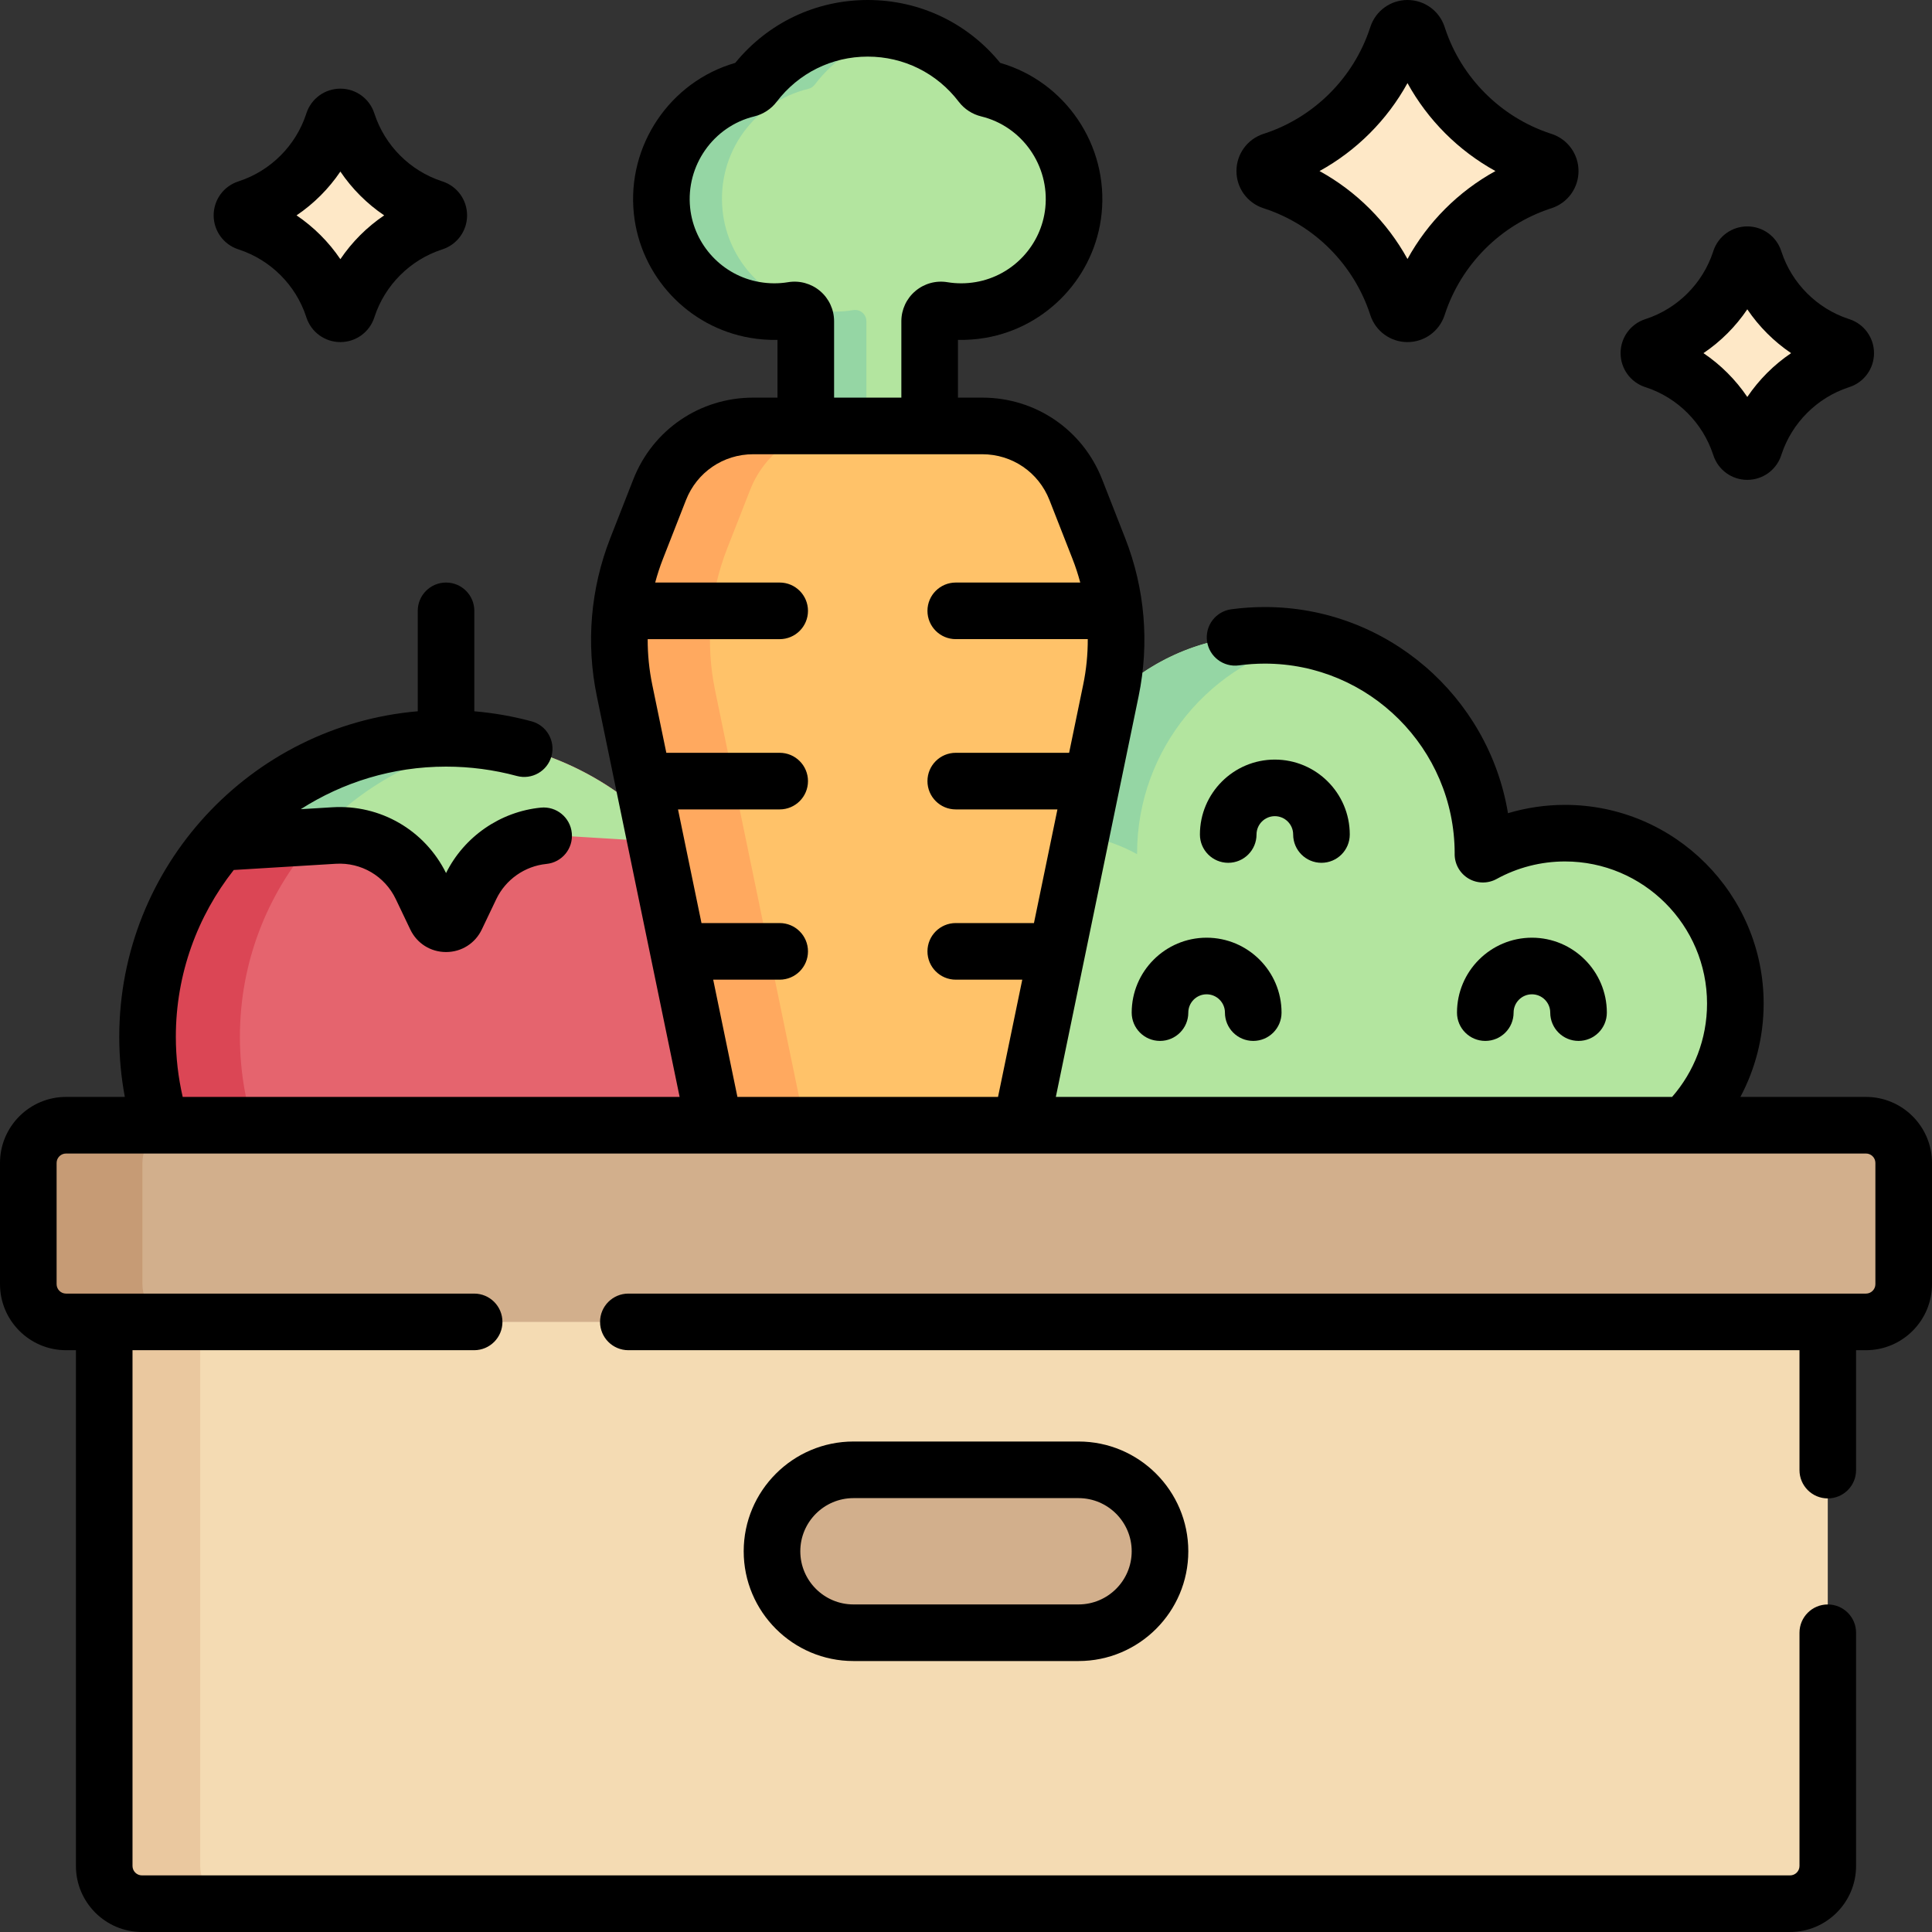 <svg width="80" height="80" viewBox="0 0 80 80" fill="none" xmlns="http://www.w3.org/2000/svg">
<rect x="0" y="0" width="80" height="80" fill="#333333" stroke="none"/>
<g clip-path="url(#clip0_103_1750)">
<path d="M18.469 55.293C25.296 55.293 30.829 49.759 30.829 42.933C30.829 36.106 25.296 30.573 18.469 30.573C11.643 30.573 6.109 36.106 6.109 42.933C6.109 49.759 11.643 55.293 18.469 55.293Z" fill="#E5646E"/>
<path d="M9.934 42.933C9.934 36.757 14.464 31.64 20.382 30.721C19.758 30.624 19.12 30.573 18.469 30.573C11.643 30.573 6.109 36.106 6.109 42.933C6.109 49.759 11.643 55.293 18.469 55.293C19.12 55.293 19.758 55.242 20.382 55.145C14.464 54.226 9.934 49.108 9.934 42.933Z" fill="#DB4655"/>
<path d="M18.469 30.573C14.718 30.573 11.359 32.246 9.092 34.886L13.834 34.597C15.358 34.505 16.787 35.346 17.445 36.724L18.046 37.983C18.216 38.339 18.722 38.339 18.892 37.983L19.493 36.724C20.152 35.346 21.58 34.505 23.105 34.597L27.847 34.886C25.58 32.246 22.221 30.573 18.469 30.573Z" fill="#B3E59F"/>
<path d="M20.337 30.714C19.728 30.622 19.105 30.573 18.469 30.573C14.718 30.573 11.359 32.246 9.092 34.886L13.044 34.645C14.909 32.583 17.46 31.152 20.337 30.714Z" fill="#95D6A4"/>
<path d="M40.905 3.681C40.797 3.655 40.701 3.593 40.633 3.504C39.554 2.087 37.85 1.172 35.931 1.172C34.012 1.172 32.308 2.087 31.228 3.504C31.16 3.593 31.065 3.655 30.956 3.681C28.754 4.215 27.162 6.308 27.412 8.725C27.625 10.788 29.214 12.485 31.259 12.835C31.799 12.927 32.324 12.923 32.822 12.841C33.108 12.794 33.367 13.013 33.367 13.302V20.812H38.495V13.302C38.495 13.013 38.754 12.794 39.039 12.841C39.538 12.923 40.063 12.927 40.602 12.835C42.647 12.485 44.236 10.789 44.45 8.726C44.7 6.308 43.108 4.215 40.905 3.681Z" fill="#B3E59F"/>
<path d="M35.331 12.841C34.833 12.923 34.307 12.927 33.767 12.835C31.723 12.485 30.134 10.788 29.921 8.725C29.67 6.308 31.263 4.215 33.465 3.681C33.574 3.655 33.669 3.593 33.737 3.504C34.574 2.405 35.788 1.61 37.185 1.308C36.781 1.22 36.362 1.172 35.931 1.172C34.012 1.172 32.308 2.087 31.228 3.504C31.16 3.593 31.065 3.655 30.956 3.681C28.754 4.215 27.162 6.308 27.412 8.725C27.625 10.788 29.214 12.485 31.259 12.835C31.799 12.927 32.324 12.923 32.822 12.841C33.108 12.794 33.367 13.013 33.367 13.302V20.812H35.875V13.302C35.875 13.013 35.617 12.794 35.331 12.841Z" fill="#95D6A4"/>
<path d="M58.571 54.737C62.167 54.737 65.133 52.046 65.569 48.568C69.105 48.185 71.857 45.192 71.857 41.555C71.857 37.658 68.698 34.5 64.802 34.5C63.571 34.5 62.413 34.816 61.406 35.37C61.406 35.361 61.407 35.353 61.407 35.344C61.407 30.353 57.361 26.308 52.37 26.308C47.38 26.308 43.334 30.353 43.334 35.344C43.334 35.353 43.335 35.361 43.335 35.37C42.327 34.816 41.17 34.5 39.939 34.5C36.042 34.5 32.884 37.658 32.884 41.555C32.884 45.192 35.636 48.185 39.171 48.568C39.608 52.046 42.573 54.737 46.169 54.737H58.571Z" fill="#B3E59F"/>
<path d="M42.921 48.568C39.386 48.185 36.634 45.192 36.634 41.555C36.634 38.308 38.827 35.576 41.812 34.754C41.215 34.59 40.588 34.499 39.939 34.499C36.042 34.499 32.884 37.658 32.884 41.555C32.884 45.192 35.636 48.185 39.171 48.568C39.608 52.045 42.573 54.737 46.169 54.737H49.919C46.323 54.737 43.358 52.046 42.921 48.568Z" fill="#95D6A4"/>
<path d="M43.689 34.5C44.92 34.5 46.077 34.816 47.085 35.37C47.085 35.361 47.084 35.353 47.084 35.344C47.084 30.997 50.155 27.367 54.245 26.504C53.64 26.376 53.013 26.308 52.37 26.308C47.662 26.308 43.796 29.909 43.374 34.508C43.478 34.503 43.583 34.5 43.689 34.5Z" fill="#95D6A4"/>
<path d="M45.499 22.709L44.547 20.28C43.923 18.686 42.385 17.637 40.672 17.637H31.189C29.477 17.637 27.939 18.686 27.314 20.28L26.362 22.709C25.628 24.58 25.455 26.624 25.861 28.592L31.386 55.333H40.475L46 28.592C46.407 26.624 46.233 24.58 45.499 22.709Z" fill="#FFC269"/>
<path d="M30.112 22.709L31.064 20.28C31.689 18.686 33.227 17.637 34.939 17.637H31.189C29.477 17.637 27.939 18.686 27.314 20.28L26.362 22.709C25.629 24.58 25.455 26.624 25.861 28.592L31.386 55.333H35.136L29.611 28.592C29.205 26.624 29.379 24.58 30.112 22.709Z" fill="#FFA95F"/>
<path d="M76.177 14.928L76.216 14.915C76.497 14.822 76.497 14.424 76.216 14.331L76.177 14.318C74.512 13.769 73.206 12.462 72.656 10.797C72.652 10.784 72.648 10.771 72.643 10.758C72.55 10.477 72.153 10.477 72.059 10.759L72.047 10.798C71.497 12.463 70.191 13.769 68.526 14.318L68.487 14.331C68.206 14.424 68.206 14.822 68.487 14.915L68.526 14.928C70.191 15.477 71.497 16.783 72.047 18.448C72.051 18.461 72.055 18.474 72.06 18.487C72.153 18.769 72.55 18.768 72.643 18.487L72.656 18.448C73.206 16.783 74.512 15.477 76.177 14.928Z" fill="#FEE8C7"/>
<path d="M74.122 78.828H5.878C5.015 78.828 4.316 78.129 4.316 77.266V51.939H75.684V77.266C75.684 78.129 74.985 78.828 74.122 78.828Z" fill="#F4DBB3"/>
<path d="M8.291 77.266V51.939H4.316V77.266C4.316 78.129 5.015 78.828 5.878 78.828H9.853C8.99 78.828 8.291 78.129 8.291 77.266Z" fill="#EAC89F"/>
<path d="M77.266 54.737H2.734C1.871 54.737 1.172 54.038 1.172 53.175V48.156C1.172 47.293 1.871 46.593 2.734 46.593H77.266C78.129 46.593 78.828 47.293 78.828 48.156V53.175C78.828 54.038 78.129 54.737 77.266 54.737Z" fill="#D2AF8C"/>
<path d="M5.897 53.175V48.156C5.897 47.293 6.596 46.593 7.459 46.593H2.734C1.871 46.593 1.172 47.293 1.172 48.156V53.175C1.172 54.038 1.871 54.737 2.734 54.737H7.459C6.596 54.737 5.897 54.038 5.897 53.175Z" fill="#C69B75"/>
<path d="M44.66 67.609H35.34C33.477 67.609 31.967 66.099 31.967 64.236C31.967 62.373 33.477 60.863 35.34 60.863H44.66C46.523 60.863 48.033 62.373 48.033 64.236C48.033 66.099 46.523 67.609 44.66 67.609Z" fill="#D2AF8C"/>
<path d="M17.919 9.223L17.958 9.21C18.239 9.117 18.239 8.719 17.958 8.626L17.919 8.613C16.254 8.064 14.948 6.758 14.399 5.093C14.394 5.08 14.39 5.067 14.386 5.054C14.293 4.772 13.895 4.773 13.802 5.054L13.789 5.093C13.24 6.758 11.934 8.064 10.269 8.613L10.23 8.626C9.948 8.719 9.948 9.117 10.23 9.21L10.269 9.223C11.934 9.772 13.24 11.079 13.789 12.743C13.793 12.757 13.798 12.77 13.802 12.783C13.895 13.064 14.293 13.064 14.386 12.782L14.399 12.743C14.948 11.078 16.254 9.772 17.919 9.223Z" fill="#FEE8C7"/>
<path d="M63.829 7.525L63.885 7.506C64.293 7.371 64.293 6.794 63.885 6.659L63.828 6.641C61.414 5.844 59.52 3.949 58.723 1.534C58.717 1.515 58.71 1.496 58.704 1.478C58.569 1.07 57.992 1.07 57.858 1.478L57.839 1.535C57.042 3.95 55.148 5.844 52.733 6.641L52.676 6.659C52.268 6.794 52.268 7.371 52.676 7.506L52.733 7.525C55.148 8.322 57.042 10.216 57.839 12.631C57.845 12.65 57.852 12.669 57.858 12.688C57.992 13.096 58.57 13.095 58.704 12.687L58.723 12.63C59.52 10.216 61.414 8.322 63.829 7.525Z" fill="#FEE8C7"/>
<path d="M77.266 45.421H72.066C72.681 44.265 73.029 42.949 73.029 41.555C73.029 37.018 69.338 33.328 64.802 33.328C64.001 33.328 63.205 33.445 62.442 33.673C61.642 28.837 57.43 25.136 52.37 25.136C51.907 25.136 51.44 25.167 50.983 25.229C50.342 25.316 49.893 25.907 49.98 26.548C50.067 27.19 50.659 27.638 51.299 27.552C51.651 27.504 52.012 27.479 52.37 27.479C56.701 27.479 60.226 30.998 60.235 35.327C60.234 35.342 60.234 35.359 60.234 35.37C60.234 35.784 60.453 36.168 60.809 36.379C61.166 36.59 61.608 36.596 61.971 36.397C62.833 35.922 63.812 35.671 64.802 35.671C68.046 35.671 70.685 38.311 70.685 41.555C70.685 43.03 70.142 44.384 69.238 45.421H43.72L47.148 28.829C47.601 26.633 47.409 24.369 46.59 22.281L45.638 19.852C44.832 17.794 42.883 16.465 40.672 16.465H39.667V14.074C40.044 14.082 40.423 14.054 40.8 13.99C43.367 13.551 45.347 11.436 45.615 8.847C45.908 6.02 44.115 3.38 41.416 2.604C40.064 0.946 38.078 0 35.931 0C33.783 0 31.798 0.946 30.445 2.604C27.747 3.38 25.953 6.019 26.246 8.846C26.514 11.435 28.494 13.55 31.061 13.989C31.438 14.054 31.817 14.082 32.194 14.074V16.465H31.189C28.979 16.465 27.029 17.794 26.223 19.852L25.271 22.281C24.453 24.369 24.26 26.633 24.714 28.829L28.142 45.421H7.565C7.381 44.62 7.281 43.788 7.281 42.933C7.281 40.327 8.179 37.928 9.679 36.024L13.905 35.767C14.959 35.703 15.933 36.277 16.388 37.229L16.989 38.488C17.264 39.064 17.831 39.422 18.47 39.422C19.108 39.422 19.675 39.064 19.95 38.488L20.551 37.229C20.938 36.419 21.733 35.862 22.625 35.774C23.27 35.711 23.741 35.138 23.677 34.494C23.614 33.849 23.04 33.378 22.397 33.442C20.718 33.606 19.22 34.642 18.47 36.151C17.587 34.373 15.749 33.306 13.763 33.427L12.453 33.507C14.192 32.393 16.256 31.744 18.47 31.744C19.464 31.744 20.449 31.874 21.399 32.131C22.024 32.3 22.668 31.931 22.837 31.306C23.006 30.681 22.636 30.038 22.011 29.869C21.237 29.66 20.444 29.521 19.641 29.453V25.294C19.641 24.647 19.117 24.122 18.47 24.122C17.822 24.122 17.298 24.647 17.298 25.294V29.452C10.383 30.048 4.938 35.866 4.938 42.932C4.938 43.782 5.018 44.614 5.169 45.421H2.734C1.227 45.421 0 46.648 0 48.155V53.174C0 54.682 1.227 55.909 2.734 55.909H3.144V77.266C3.144 78.773 4.37 80 5.878 80H74.122C75.629 80 76.856 78.773 76.856 77.266V67.608C76.856 66.961 76.332 66.437 75.684 66.437C75.037 66.437 74.513 66.961 74.513 67.608V77.266C74.513 77.481 74.337 77.656 74.122 77.656H5.878C5.663 77.656 5.487 77.481 5.487 77.266V55.909H19.633C20.281 55.909 20.805 55.384 20.805 54.737C20.805 54.09 20.281 53.565 19.633 53.565H2.734C2.519 53.565 2.344 53.389 2.344 53.174V48.155C2.344 47.94 2.519 47.765 2.734 47.765H77.266C77.481 47.765 77.656 47.94 77.656 48.155V53.174C77.656 53.389 77.481 53.565 77.266 53.565H26.019C25.372 53.565 24.847 54.09 24.847 54.737C24.847 55.384 25.372 55.909 26.019 55.909H74.513V60.874C74.513 61.521 75.037 62.046 75.684 62.046C76.332 62.046 76.856 61.521 76.856 60.874V55.909H77.266C78.773 55.909 80 54.682 80 53.174V48.155C80 46.648 78.773 45.421 77.266 45.421ZM33.96 12.052C33.592 11.74 33.108 11.606 32.632 11.685C32.245 11.749 31.85 11.747 31.456 11.679C29.921 11.417 28.737 10.152 28.577 8.604C28.396 6.858 29.538 5.231 31.233 4.82C31.602 4.73 31.931 4.515 32.16 4.214C33.066 3.026 34.44 2.344 35.931 2.344C37.421 2.344 38.795 3.026 39.701 4.215C39.931 4.515 40.26 4.73 40.629 4.82C42.324 5.231 43.465 6.858 43.284 8.605C43.124 10.153 41.94 11.417 40.405 11.68C40.012 11.747 39.616 11.749 39.23 11.685C38.754 11.606 38.27 11.74 37.902 12.053C37.534 12.364 37.323 12.82 37.323 13.303V16.465H34.538V13.303C34.538 12.82 34.327 12.364 33.96 12.052ZM29.532 40.566H32.285C32.932 40.566 33.457 40.041 33.457 39.394C33.457 38.747 32.932 38.222 32.285 38.222H29.047L28.075 33.516H32.285C32.932 33.516 33.457 32.991 33.457 32.344C33.457 31.697 32.932 31.172 32.285 31.172H27.591L27.009 28.355C26.88 27.729 26.817 27.097 26.819 26.466H32.285C32.932 26.466 33.457 25.941 33.457 25.294C33.457 24.647 32.932 24.122 32.285 24.122H27.13C27.219 23.789 27.326 23.46 27.453 23.137L28.405 20.707C28.857 19.554 29.95 18.809 31.189 18.809H40.672C41.911 18.809 43.004 19.554 43.456 20.707L44.408 23.137C44.535 23.46 44.642 23.789 44.731 24.122H39.576C38.929 24.122 38.404 24.646 38.404 25.294C38.404 25.941 38.929 26.465 39.576 26.465H45.042C45.044 27.096 44.982 27.729 44.852 28.355L44.27 31.172H39.576C38.929 31.172 38.404 31.696 38.404 32.344C38.404 32.991 38.929 33.516 39.576 33.516H43.786L42.814 38.222H39.576C38.929 38.222 38.404 38.746 38.404 39.394C38.404 40.041 38.929 40.566 39.576 40.566H42.33L41.326 45.421H30.535L29.532 40.566Z" fill="black"/>
<path d="M35.34 59.69C32.834 59.69 30.795 61.729 30.795 64.235C30.795 66.741 32.834 68.78 35.34 68.78H44.66C47.166 68.78 49.205 66.741 49.205 64.235C49.205 61.729 47.166 59.69 44.66 59.69H35.34ZM46.861 64.235C46.861 65.449 45.874 66.436 44.66 66.436H35.34C34.126 66.436 33.139 65.449 33.139 64.235C33.139 63.022 34.126 62.034 35.34 62.034H44.66C45.874 62.034 46.861 63.022 46.861 64.235Z" fill="black"/>
<path d="M68.121 16.028L68.159 16.04C69.466 16.471 70.503 17.509 70.936 18.822L70.947 18.854C71.147 19.461 71.711 19.87 72.351 19.87H72.351C72.991 19.87 73.556 19.462 73.757 18.852L73.769 18.815C74.2 17.509 75.237 16.471 76.544 16.04C76.544 16.04 76.545 16.04 76.545 16.04L76.583 16.027C77.19 15.827 77.599 15.262 77.599 14.623C77.599 13.983 77.19 13.418 76.584 13.218L76.544 13.205C75.238 12.774 74.2 11.737 73.771 10.435L73.756 10.391C73.556 9.784 72.992 9.376 72.352 9.375C72.352 9.375 72.352 9.375 72.352 9.375C71.712 9.375 71.147 9.784 70.947 10.391L70.934 10.431C70.503 11.737 69.466 12.774 68.159 13.205L68.12 13.218C67.513 13.419 67.105 13.983 67.105 14.623C67.105 15.262 67.513 15.827 68.121 16.028ZM72.352 12.808C72.835 13.523 73.452 14.14 74.166 14.623C73.452 15.105 72.835 15.723 72.352 16.437C71.869 15.723 71.252 15.106 70.537 14.623C71.252 14.14 71.869 13.523 72.352 12.808Z" fill="black"/>
<path d="M9.863 10.323L9.901 10.336C11.208 10.767 12.245 11.804 12.675 13.106L12.689 13.15C12.89 13.757 13.454 14.165 14.094 14.165C14.733 14.165 15.298 13.757 15.498 13.15L15.511 13.11C15.942 11.805 16.979 10.768 18.285 10.336L18.326 10.323C18.933 10.122 19.341 9.558 19.341 8.918C19.341 8.278 18.933 7.714 18.326 7.514L18.286 7.501C16.98 7.069 15.943 6.032 15.513 4.73L15.498 4.687C15.298 4.079 14.734 3.671 14.094 3.671C13.454 3.671 12.89 4.079 12.689 4.686L12.676 4.726C12.245 6.032 11.208 7.069 9.901 7.501L9.863 7.514C9.255 7.714 8.847 8.278 8.847 8.918C8.847 9.557 9.255 10.122 9.863 10.323ZM14.094 7.104C14.577 7.818 15.194 8.435 15.908 8.918C15.194 9.401 14.576 10.018 14.094 10.732C13.611 10.018 12.994 9.401 12.279 8.918C12.994 8.435 13.611 7.818 14.094 7.104Z" fill="black"/>
<path d="M52.309 8.619L52.366 8.638C54.419 9.315 56.048 10.945 56.728 13.004L56.745 13.055C56.964 13.719 57.581 14.165 58.28 14.165C58.98 14.165 59.597 13.719 59.817 13.053L59.835 12.998C60.513 10.945 62.143 9.315 64.196 8.637H64.196L64.252 8.619C64.917 8.4 65.363 7.782 65.363 7.082C65.363 6.383 64.916 5.766 64.252 5.546L64.195 5.528C62.143 4.85 60.513 3.22 59.836 1.168L59.817 1.111C59.598 0.446 58.981 0 58.281 0C58.281 0 58.281 0 58.281 0C57.581 0 56.964 0.446 56.745 1.111L56.726 1.168C56.048 3.22 54.419 4.85 52.366 5.528L52.309 5.546C51.645 5.766 51.199 6.383 51.199 7.082C51.198 7.782 51.645 8.4 52.309 8.619ZM58.281 3.441C59.124 4.972 60.392 6.24 61.923 7.083C60.392 7.925 59.124 9.193 58.281 10.725C57.438 9.194 56.17 7.925 54.639 7.083C56.17 6.24 57.438 4.972 58.281 3.441Z" fill="black"/>
<path d="M50.858 35.727C51.505 35.727 52.03 35.202 52.03 34.555C52.03 34.137 52.37 33.796 52.788 33.796C53.207 33.796 53.547 34.137 53.547 34.555C53.547 35.202 54.071 35.727 54.719 35.727C55.366 35.727 55.891 35.202 55.891 34.555C55.891 32.844 54.499 31.453 52.788 31.453C51.078 31.453 49.686 32.844 49.686 34.555C49.686 35.202 50.211 35.727 50.858 35.727Z" fill="black"/>
<path d="M62.675 41.93C62.675 41.512 63.015 41.172 63.434 41.172C63.852 41.172 64.192 41.512 64.192 41.93C64.192 42.578 64.716 43.102 65.364 43.102C66.011 43.102 66.536 42.578 66.536 41.93C66.536 40.22 65.144 38.828 63.434 38.828C61.723 38.828 60.331 40.22 60.331 41.93C60.331 42.578 60.856 43.102 61.503 43.102C62.151 43.102 62.675 42.578 62.675 41.93Z" fill="black"/>
<path d="M48.033 43.102C48.68 43.102 49.205 42.578 49.205 41.93C49.205 41.512 49.545 41.172 49.963 41.172C50.382 41.172 50.722 41.512 50.722 41.93C50.722 42.578 51.246 43.102 51.894 43.102C52.541 43.102 53.066 42.578 53.066 41.93C53.066 40.22 51.674 38.828 49.963 38.828C48.253 38.828 46.861 40.22 46.861 41.93C46.861 42.578 47.386 43.102 48.033 43.102Z" fill="black"/>
</g>
<defs>
<clipPath id="clip0_103_1750">
<rect width="80" height="80" fill="white"/>
</clipPath>
</defs>
</svg>
